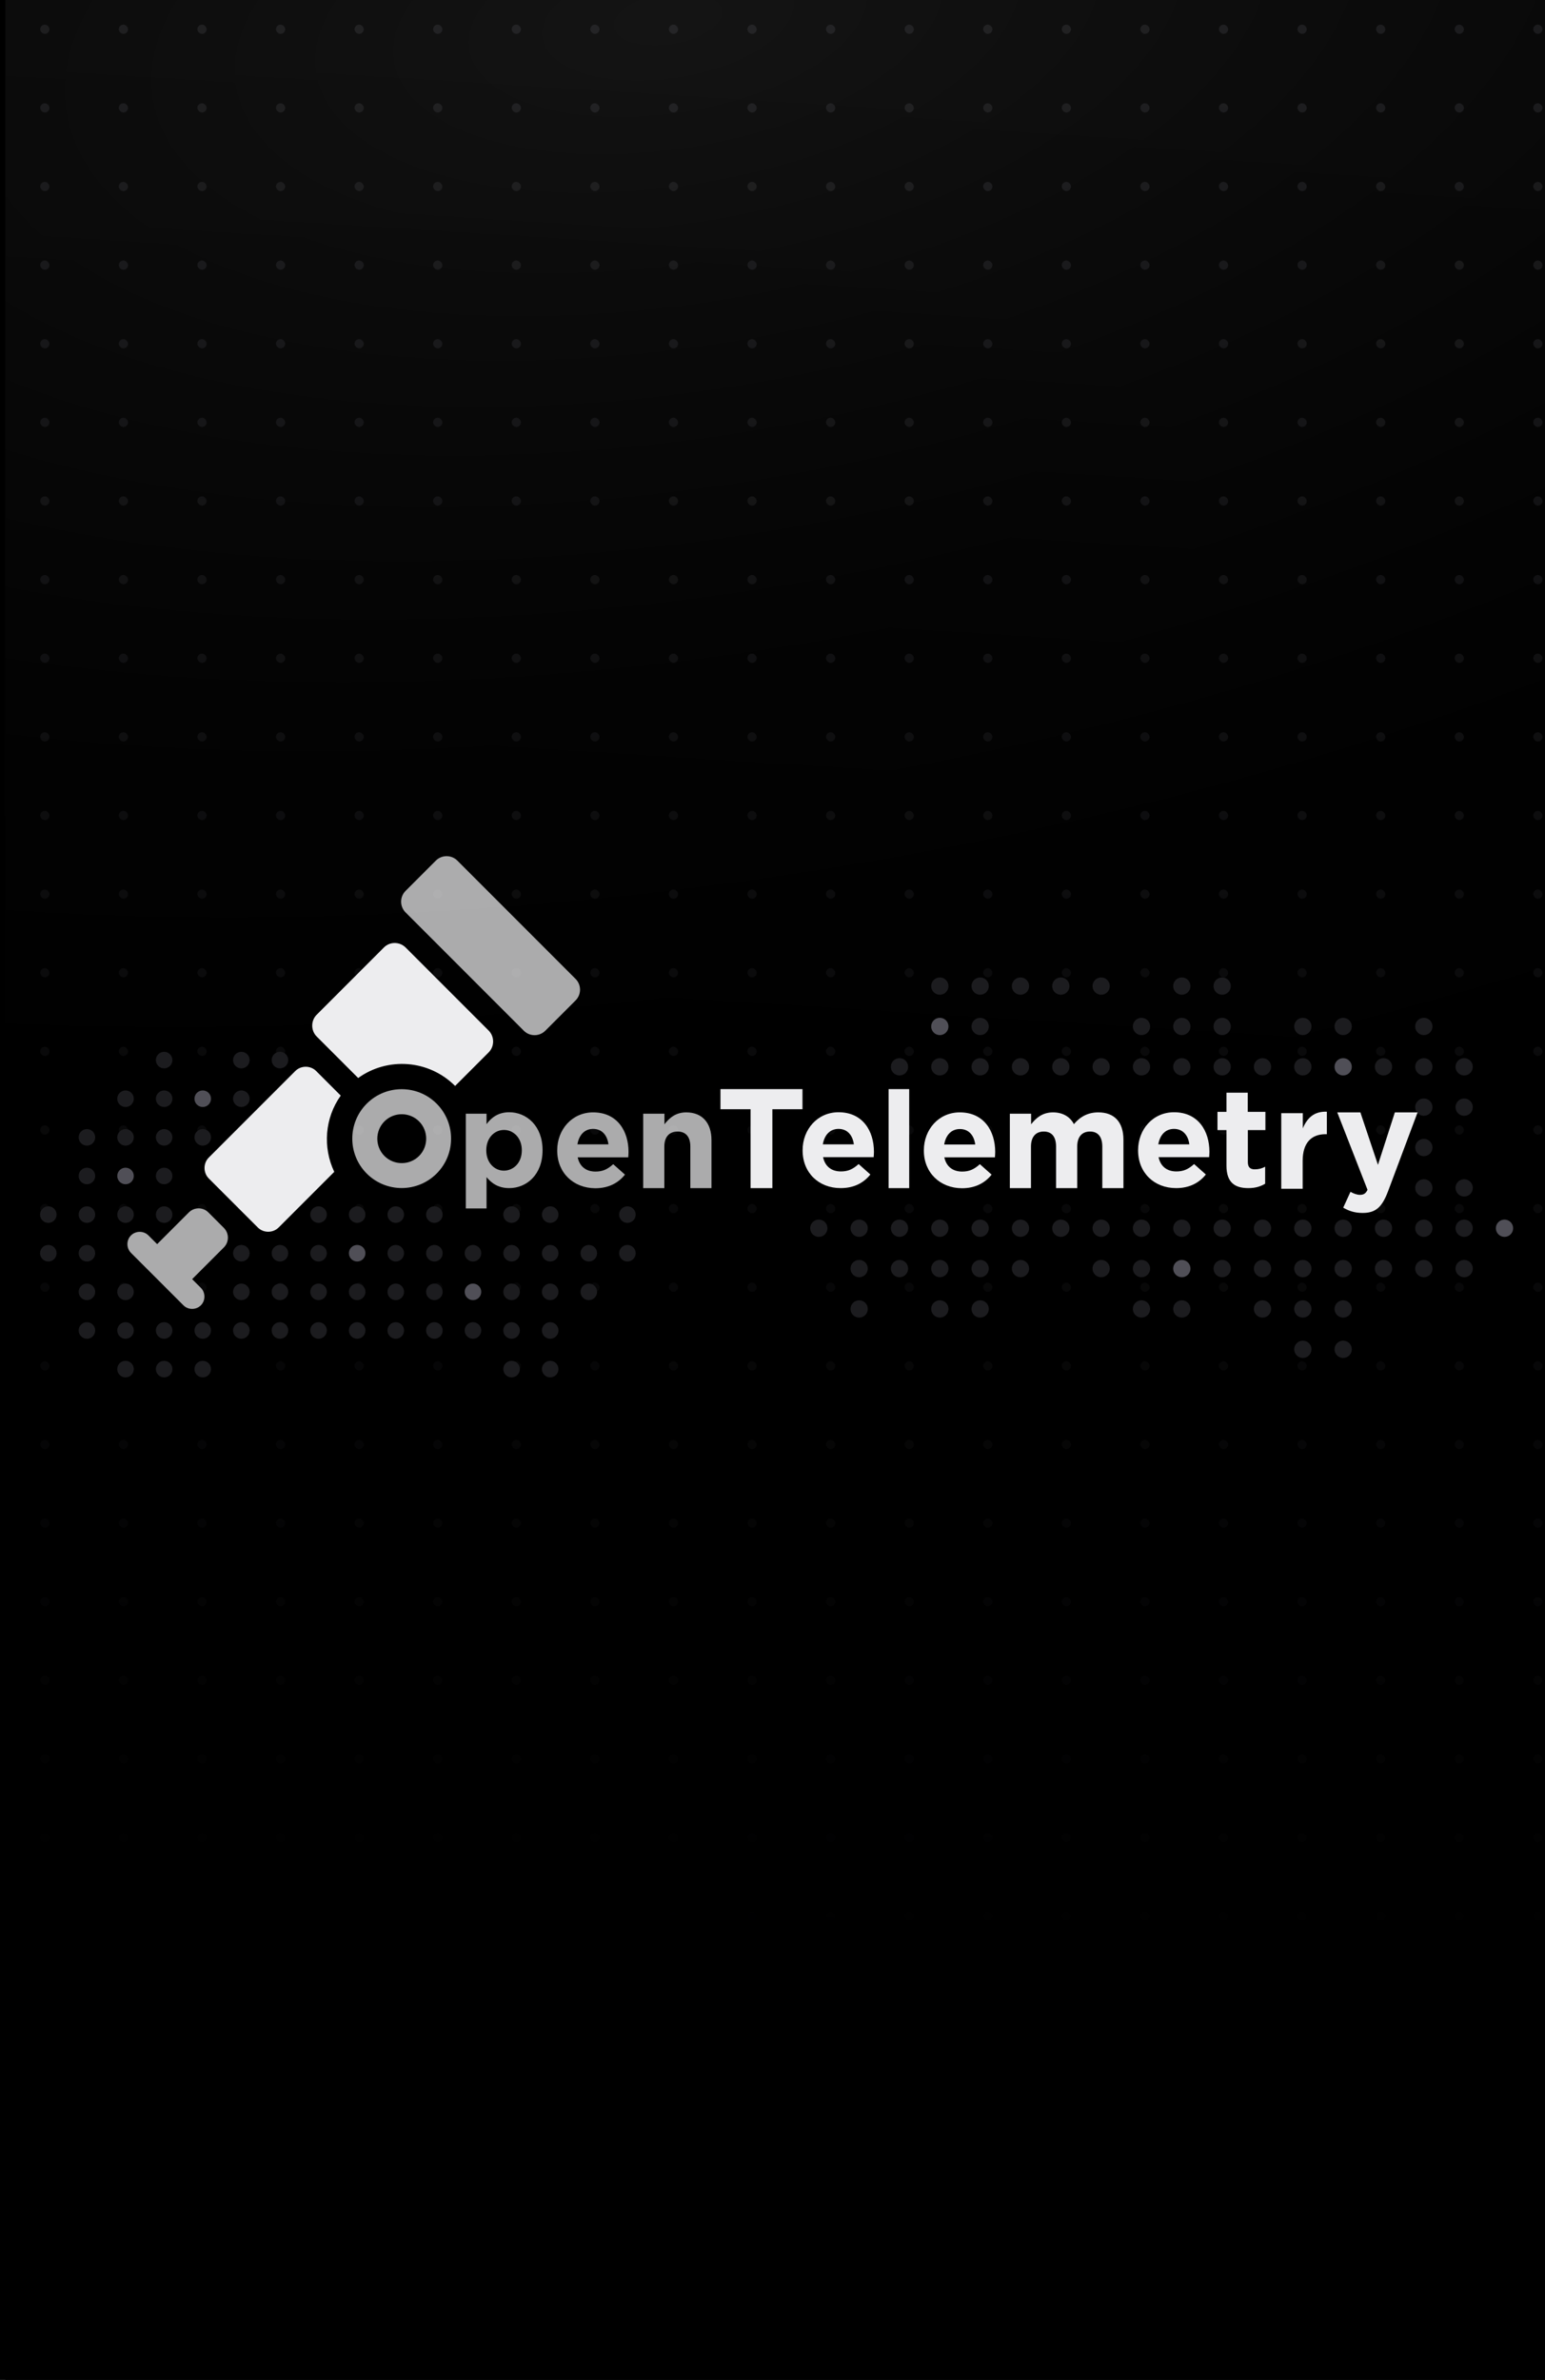 <svg width="291" height="448" viewBox="0 0 291 448" fill="none" xmlns="http://www.w3.org/2000/svg">
<rect x="0" y="0" width="291" height="448" fill="#808080" stroke="none"/>
<g clip-path="url(#clip0_6603_23116)">
<rect width="291" height="448" fill="black"/>
<g opacity="0.4">
<rect x="7.574" y="4.636" width="1.741" height="1.741" rx="0.871" fill="#34343A"/>
<rect x="22.375" y="4.636" width="1.741" height="1.741" rx="0.871" fill="#34343A"/>
<rect x="37.175" y="4.636" width="1.741" height="1.741" rx="0.871" fill="#34343A"/>
<rect x="51.976" y="4.636" width="1.741" height="1.741" rx="0.871" fill="#34343A"/>
<rect x="66.776" y="4.636" width="1.741" height="1.741" rx="0.871" fill="#34343A"/>
<rect x="81.577" y="4.636" width="1.741" height="1.741" rx="0.871" fill="#34343A"/>
<rect x="96.378" y="4.636" width="1.741" height="1.741" rx="0.871" fill="#34343A"/>
<rect x="111.178" y="4.636" width="1.741" height="1.741" rx="0.871" fill="#34343A"/>
<rect x="125.979" y="4.636" width="1.741" height="1.741" rx="0.871" fill="#34343A"/>
<rect x="140.78" y="4.636" width="1.741" height="1.741" rx="0.871" fill="#34343A"/>
<rect x="155.58" y="4.636" width="1.741" height="1.741" rx="0.871" fill="#34343A"/>
<rect x="170.381" y="4.636" width="1.741" height="1.741" rx="0.871" fill="#34343A"/>
<rect x="185.181" y="4.636" width="1.741" height="1.741" rx="0.871" fill="#34343A"/>
<rect x="199.982" y="4.636" width="1.741" height="1.741" rx="0.871" fill="#34343A"/>
<rect x="214.782" y="4.636" width="1.741" height="1.741" rx="0.871" fill="#34343A"/>
<rect x="229.583" y="4.636" width="1.741" height="1.741" rx="0.871" fill="#34343A"/>
<rect x="244.384" y="4.636" width="1.741" height="1.741" rx="0.871" fill="#34343A"/>
<rect x="259.184" y="4.636" width="1.741" height="1.741" rx="0.871" fill="#34343A"/>
<rect x="273.985" y="4.636" width="1.741" height="1.741" rx="0.871" fill="#34343A"/>
<rect x="288.786" y="4.636" width="1.741" height="1.741" rx="0.871" fill="#34343A"/>
<rect x="7.574" y="19.437" width="1.741" height="1.741" rx="0.871" fill="#34343A"/>
<rect x="22.375" y="19.437" width="1.741" height="1.741" rx="0.871" fill="#34343A"/>
<rect x="37.175" y="19.437" width="1.741" height="1.741" rx="0.871" fill="#34343A"/>
<rect x="51.976" y="19.437" width="1.741" height="1.741" rx="0.871" fill="#34343A"/>
<rect x="66.776" y="19.437" width="1.741" height="1.741" rx="0.871" fill="#34343A"/>
<rect x="81.577" y="19.437" width="1.741" height="1.741" rx="0.871" fill="#34343A"/>
<rect x="96.378" y="19.437" width="1.741" height="1.741" rx="0.871" fill="#34343A"/>
<rect x="111.178" y="19.437" width="1.741" height="1.741" rx="0.871" fill="#34343A"/>
<rect x="125.979" y="19.437" width="1.741" height="1.741" rx="0.871" fill="#34343A"/>
<rect x="140.78" y="19.437" width="1.741" height="1.741" rx="0.871" fill="#34343A"/>
<rect x="155.58" y="19.437" width="1.741" height="1.741" rx="0.871" fill="#34343A"/>
<rect x="170.381" y="19.437" width="1.741" height="1.741" rx="0.871" fill="#34343A"/>
<rect x="185.181" y="19.437" width="1.741" height="1.741" rx="0.871" fill="#34343A"/>
<rect x="199.982" y="19.437" width="1.741" height="1.741" rx="0.871" fill="#34343A"/>
<rect x="214.782" y="19.437" width="1.741" height="1.741" rx="0.871" fill="#34343A"/>
<rect x="229.583" y="19.437" width="1.741" height="1.741" rx="0.871" fill="#34343A"/>
<rect x="244.384" y="19.437" width="1.741" height="1.741" rx="0.871" fill="#34343A"/>
<rect x="259.184" y="19.437" width="1.741" height="1.741" rx="0.871" fill="#34343A"/>
<rect x="273.985" y="19.437" width="1.741" height="1.741" rx="0.871" fill="#34343A"/>
<rect x="288.786" y="19.437" width="1.741" height="1.741" rx="0.871" fill="#34343A"/>
<rect x="7.574" y="34.238" width="1.741" height="1.741" rx="0.871" fill="#34343A"/>
<rect x="22.375" y="34.238" width="1.741" height="1.741" rx="0.871" fill="#34343A"/>
<rect x="37.175" y="34.238" width="1.741" height="1.741" rx="0.871" fill="#34343A"/>
<rect x="51.976" y="34.238" width="1.741" height="1.741" rx="0.871" fill="#34343A"/>
<rect x="66.776" y="34.238" width="1.741" height="1.741" rx="0.871" fill="#34343A"/>
<rect x="81.577" y="34.238" width="1.741" height="1.741" rx="0.871" fill="#34343A"/>
<rect x="96.378" y="34.238" width="1.741" height="1.741" rx="0.871" fill="#34343A"/>
<rect x="111.178" y="34.238" width="1.741" height="1.741" rx="0.871" fill="#34343A"/>
<rect x="125.979" y="34.238" width="1.741" height="1.741" rx="0.871" fill="#34343A"/>
<rect x="140.78" y="34.238" width="1.741" height="1.741" rx="0.871" fill="#34343A"/>
<rect x="155.58" y="34.238" width="1.741" height="1.741" rx="0.871" fill="#34343A"/>
<rect x="170.381" y="34.238" width="1.741" height="1.741" rx="0.871" fill="#34343A"/>
<rect x="185.181" y="34.238" width="1.741" height="1.741" rx="0.871" fill="#34343A"/>
<rect x="199.982" y="34.238" width="1.741" height="1.741" rx="0.871" fill="#34343A"/>
<rect x="214.782" y="34.238" width="1.741" height="1.741" rx="0.871" fill="#34343A"/>
<rect x="229.583" y="34.238" width="1.741" height="1.741" rx="0.871" fill="#34343A"/>
<rect x="244.384" y="34.238" width="1.741" height="1.741" rx="0.871" fill="#34343A"/>
<rect x="259.184" y="34.238" width="1.741" height="1.741" rx="0.871" fill="#34343A"/>
<rect x="273.985" y="34.238" width="1.741" height="1.741" rx="0.871" fill="#34343A"/>
<rect x="288.786" y="34.238" width="1.741" height="1.741" rx="0.871" fill="#34343A"/>
<rect x="7.574" y="49.038" width="1.741" height="1.741" rx="0.871" fill="#34343A"/>
<rect x="22.375" y="49.038" width="1.741" height="1.741" rx="0.871" fill="#34343A"/>
<rect x="37.175" y="49.038" width="1.741" height="1.741" rx="0.871" fill="#34343A"/>
<rect x="51.976" y="49.038" width="1.741" height="1.741" rx="0.871" fill="#34343A"/>
<rect x="66.776" y="49.038" width="1.741" height="1.741" rx="0.871" fill="#34343A"/>
<rect x="81.577" y="49.038" width="1.741" height="1.741" rx="0.871" fill="#34343A"/>
<rect x="96.378" y="49.038" width="1.741" height="1.741" rx="0.871" fill="#34343A"/>
<rect x="111.178" y="49.038" width="1.741" height="1.741" rx="0.871" fill="#34343A"/>
<rect x="125.979" y="49.038" width="1.741" height="1.741" rx="0.871" fill="#34343A"/>
<rect x="140.78" y="49.038" width="1.741" height="1.741" rx="0.871" fill="#34343A"/>
<rect x="155.58" y="49.038" width="1.741" height="1.741" rx="0.871" fill="#34343A"/>
<rect x="170.381" y="49.038" width="1.741" height="1.741" rx="0.871" fill="#34343A"/>
<rect x="185.181" y="49.038" width="1.741" height="1.741" rx="0.871" fill="#34343A"/>
<rect x="199.982" y="49.038" width="1.741" height="1.741" rx="0.871" fill="#34343A"/>
<rect x="214.782" y="49.038" width="1.741" height="1.741" rx="0.871" fill="#34343A"/>
<rect x="229.583" y="49.038" width="1.741" height="1.741" rx="0.871" fill="#34343A"/>
<rect x="244.384" y="49.038" width="1.741" height="1.741" rx="0.871" fill="#34343A"/>
<rect x="259.184" y="49.038" width="1.741" height="1.741" rx="0.871" fill="#34343A"/>
<rect x="273.985" y="49.038" width="1.741" height="1.741" rx="0.871" fill="#34343A"/>
<rect x="288.786" y="49.038" width="1.741" height="1.741" rx="0.871" fill="#34343A"/>
<rect x="7.574" y="63.839" width="1.741" height="1.741" rx="0.871" fill="#34343A"/>
<rect x="22.375" y="63.839" width="1.741" height="1.741" rx="0.871" fill="#34343A"/>
<rect x="37.175" y="63.839" width="1.741" height="1.741" rx="0.871" fill="#34343A"/>
<rect x="51.976" y="63.839" width="1.741" height="1.741" rx="0.871" fill="#34343A"/>
<rect x="66.776" y="63.839" width="1.741" height="1.741" rx="0.871" fill="#34343A"/>
<rect x="81.577" y="63.839" width="1.741" height="1.741" rx="0.871" fill="#34343A"/>
<rect x="96.378" y="63.839" width="1.741" height="1.741" rx="0.871" fill="#34343A"/>
<rect x="111.178" y="63.839" width="1.741" height="1.741" rx="0.871" fill="#34343A"/>
<rect x="125.979" y="63.839" width="1.741" height="1.741" rx="0.871" fill="#34343A"/>
<rect x="140.78" y="63.839" width="1.741" height="1.741" rx="0.871" fill="#34343A"/>
<rect x="155.58" y="63.839" width="1.741" height="1.741" rx="0.871" fill="#34343A"/>
<rect x="170.381" y="63.839" width="1.741" height="1.741" rx="0.871" fill="#34343A"/>
<rect x="185.181" y="63.839" width="1.741" height="1.741" rx="0.871" fill="#34343A"/>
<rect x="199.982" y="63.839" width="1.741" height="1.741" rx="0.871" fill="#34343A"/>
<rect x="214.782" y="63.839" width="1.741" height="1.741" rx="0.871" fill="#34343A"/>
<rect x="229.583" y="63.839" width="1.741" height="1.741" rx="0.871" fill="#34343A"/>
<rect x="244.384" y="63.839" width="1.741" height="1.741" rx="0.871" fill="#34343A"/>
<rect x="259.184" y="63.839" width="1.741" height="1.741" rx="0.871" fill="#34343A"/>
<rect x="273.985" y="63.839" width="1.741" height="1.741" rx="0.871" fill="#34343A"/>
<rect x="288.786" y="63.839" width="1.741" height="1.741" rx="0.871" fill="#34343A"/>
<rect x="7.574" y="78.639" width="1.741" height="1.741" rx="0.871" fill="#34343A"/>
<rect x="22.375" y="78.639" width="1.741" height="1.741" rx="0.871" fill="#34343A"/>
<rect x="37.175" y="78.639" width="1.741" height="1.741" rx="0.871" fill="#34343A"/>
<rect x="51.976" y="78.639" width="1.741" height="1.741" rx="0.871" fill="#34343A"/>
<rect x="66.776" y="78.639" width="1.741" height="1.741" rx="0.871" fill="#34343A"/>
<rect x="81.577" y="78.639" width="1.741" height="1.741" rx="0.871" fill="#34343A"/>
<rect x="96.378" y="78.639" width="1.741" height="1.741" rx="0.871" fill="#34343A"/>
<rect x="111.178" y="78.639" width="1.741" height="1.741" rx="0.871" fill="#34343A"/>
<rect x="125.979" y="78.639" width="1.741" height="1.741" rx="0.871" fill="#34343A"/>
<rect x="140.78" y="78.639" width="1.741" height="1.741" rx="0.871" fill="#34343A"/>
<rect x="155.58" y="78.639" width="1.741" height="1.741" rx="0.871" fill="#34343A"/>
<rect x="170.381" y="78.639" width="1.741" height="1.741" rx="0.871" fill="#34343A"/>
<rect x="185.181" y="78.639" width="1.741" height="1.741" rx="0.871" fill="#34343A"/>
<rect x="199.982" y="78.639" width="1.741" height="1.741" rx="0.871" fill="#34343A"/>
<rect x="214.782" y="78.639" width="1.741" height="1.741" rx="0.871" fill="#34343A"/>
<rect x="229.583" y="78.639" width="1.741" height="1.741" rx="0.871" fill="#34343A"/>
<rect x="244.384" y="78.639" width="1.741" height="1.741" rx="0.871" fill="#34343A"/>
<rect x="259.184" y="78.639" width="1.741" height="1.741" rx="0.871" fill="#34343A"/>
<rect x="273.985" y="78.639" width="1.741" height="1.741" rx="0.871" fill="#34343A"/>
<rect x="288.786" y="78.639" width="1.741" height="1.741" rx="0.871" fill="#34343A"/>
<rect x="7.574" y="93.44" width="1.741" height="1.741" rx="0.871" fill="#34343A"/>
<rect x="22.375" y="93.44" width="1.741" height="1.741" rx="0.871" fill="#34343A"/>
<rect x="37.175" y="93.44" width="1.741" height="1.741" rx="0.871" fill="#34343A"/>
<rect x="51.976" y="93.44" width="1.741" height="1.741" rx="0.871" fill="#34343A"/>
<rect x="66.776" y="93.44" width="1.741" height="1.741" rx="0.871" fill="#34343A"/>
<rect x="81.577" y="93.44" width="1.741" height="1.741" rx="0.871" fill="#34343A"/>
<rect x="96.378" y="93.44" width="1.741" height="1.741" rx="0.871" fill="#34343A"/>
<rect x="111.178" y="93.44" width="1.741" height="1.741" rx="0.871" fill="#34343A"/>
<rect x="125.979" y="93.44" width="1.741" height="1.741" rx="0.871" fill="#34343A"/>
<rect x="140.78" y="93.44" width="1.741" height="1.741" rx="0.871" fill="#34343A"/>
<rect x="155.58" y="93.44" width="1.741" height="1.741" rx="0.871" fill="#34343A"/>
<rect x="170.381" y="93.44" width="1.741" height="1.741" rx="0.871" fill="#34343A"/>
<rect x="185.181" y="93.44" width="1.741" height="1.741" rx="0.871" fill="#34343A"/>
<rect x="199.982" y="93.44" width="1.741" height="1.741" rx="0.871" fill="#34343A"/>
<rect x="214.782" y="93.44" width="1.741" height="1.741" rx="0.871" fill="#34343A"/>
<rect x="229.583" y="93.44" width="1.741" height="1.741" rx="0.871" fill="#34343A"/>
<rect x="244.384" y="93.44" width="1.741" height="1.741" rx="0.871" fill="#34343A"/>
<rect x="259.184" y="93.44" width="1.741" height="1.741" rx="0.871" fill="#34343A"/>
<rect x="273.985" y="93.44" width="1.741" height="1.741" rx="0.871" fill="#34343A"/>
<rect x="288.786" y="93.44" width="1.741" height="1.741" rx="0.871" fill="#34343A"/>
<rect x="7.574" y="108.241" width="1.741" height="1.741" rx="0.871" fill="#34343A"/>
<rect x="22.375" y="108.241" width="1.741" height="1.741" rx="0.871" fill="#34343A"/>
<rect x="37.175" y="108.241" width="1.741" height="1.741" rx="0.871" fill="#34343A"/>
<rect x="51.976" y="108.241" width="1.741" height="1.741" rx="0.871" fill="#34343A"/>
<rect x="66.776" y="108.241" width="1.741" height="1.741" rx="0.871" fill="#34343A"/>
<rect x="81.577" y="108.241" width="1.741" height="1.741" rx="0.871" fill="#34343A"/>
<rect x="96.378" y="108.241" width="1.741" height="1.741" rx="0.871" fill="#34343A"/>
<rect x="111.178" y="108.241" width="1.741" height="1.741" rx="0.871" fill="#34343A"/>
<rect x="125.979" y="108.241" width="1.741" height="1.741" rx="0.871" fill="#34343A"/>
<rect x="140.78" y="108.241" width="1.741" height="1.741" rx="0.871" fill="#34343A"/>
<rect x="155.58" y="108.241" width="1.741" height="1.741" rx="0.871" fill="#34343A"/>
<rect x="170.381" y="108.241" width="1.741" height="1.741" rx="0.871" fill="#34343A"/>
<rect x="185.181" y="108.241" width="1.741" height="1.741" rx="0.871" fill="#34343A"/>
<rect x="199.982" y="108.241" width="1.741" height="1.741" rx="0.871" fill="#34343A"/>
<rect x="214.782" y="108.241" width="1.741" height="1.741" rx="0.871" fill="#34343A"/>
<rect x="229.583" y="108.241" width="1.741" height="1.741" rx="0.871" fill="#34343A"/>
<rect x="244.384" y="108.241" width="1.741" height="1.741" rx="0.871" fill="#34343A"/>
<rect x="259.184" y="108.241" width="1.741" height="1.741" rx="0.871" fill="#34343A"/>
<rect x="273.985" y="108.241" width="1.741" height="1.741" rx="0.871" fill="#34343A"/>
<rect x="288.786" y="108.241" width="1.741" height="1.741" rx="0.871" fill="#34343A"/>
<rect x="7.574" y="123.041" width="1.741" height="1.741" rx="0.871" fill="#34343A"/>
<rect x="22.375" y="123.041" width="1.741" height="1.741" rx="0.871" fill="#34343A"/>
<rect x="37.175" y="123.041" width="1.741" height="1.741" rx="0.871" fill="#34343A"/>
<rect x="51.976" y="123.041" width="1.741" height="1.741" rx="0.871" fill="#34343A"/>
<rect x="66.776" y="123.041" width="1.741" height="1.741" rx="0.871" fill="#34343A"/>
<rect x="81.577" y="123.041" width="1.741" height="1.741" rx="0.871" fill="#34343A"/>
<rect x="96.378" y="123.041" width="1.741" height="1.741" rx="0.871" fill="#34343A"/>
<rect x="111.178" y="123.041" width="1.741" height="1.741" rx="0.871" fill="#34343A"/>
<rect x="125.979" y="123.041" width="1.741" height="1.741" rx="0.871" fill="#34343A"/>
<rect x="140.78" y="123.041" width="1.741" height="1.741" rx="0.871" fill="#34343A"/>
<rect x="155.58" y="123.041" width="1.741" height="1.741" rx="0.871" fill="#34343A"/>
<rect x="170.381" y="123.041" width="1.741" height="1.741" rx="0.871" fill="#34343A"/>
<rect x="185.181" y="123.041" width="1.741" height="1.741" rx="0.871" fill="#34343A"/>
<rect x="199.982" y="123.041" width="1.741" height="1.741" rx="0.871" fill="#34343A"/>
<rect x="214.782" y="123.041" width="1.741" height="1.741" rx="0.871" fill="#34343A"/>
<rect x="229.583" y="123.041" width="1.741" height="1.741" rx="0.871" fill="#34343A"/>
<rect x="244.384" y="123.041" width="1.741" height="1.741" rx="0.871" fill="#34343A"/>
<rect x="259.184" y="123.041" width="1.741" height="1.741" rx="0.871" fill="#34343A"/>
<rect x="273.985" y="123.041" width="1.741" height="1.741" rx="0.871" fill="#34343A"/>
<rect x="288.786" y="123.041" width="1.741" height="1.741" rx="0.871" fill="#34343A"/>
<rect x="7.574" y="137.842" width="1.741" height="1.741" rx="0.871" fill="#34343A"/>
<rect x="22.375" y="137.842" width="1.741" height="1.741" rx="0.871" fill="#34343A"/>
<rect x="37.175" y="137.842" width="1.741" height="1.741" rx="0.871" fill="#34343A"/>
<rect x="51.976" y="137.842" width="1.741" height="1.741" rx="0.871" fill="#34343A"/>
<rect x="66.776" y="137.842" width="1.741" height="1.741" rx="0.871" fill="#34343A"/>
<rect x="81.577" y="137.842" width="1.741" height="1.741" rx="0.871" fill="#34343A"/>
<rect x="96.378" y="137.842" width="1.741" height="1.741" rx="0.871" fill="#34343A"/>
<rect x="111.178" y="137.842" width="1.741" height="1.741" rx="0.871" fill="#34343A"/>
<rect x="125.979" y="137.842" width="1.741" height="1.741" rx="0.871" fill="#34343A"/>
<rect x="140.78" y="137.842" width="1.741" height="1.741" rx="0.871" fill="#34343A"/>
<rect x="155.58" y="137.842" width="1.741" height="1.741" rx="0.871" fill="#34343A"/>
<rect x="170.381" y="137.842" width="1.741" height="1.741" rx="0.871" fill="#34343A"/>
<rect x="185.181" y="137.842" width="1.741" height="1.741" rx="0.871" fill="#34343A"/>
<rect x="199.982" y="137.842" width="1.741" height="1.741" rx="0.871" fill="#34343A"/>
<rect x="214.782" y="137.842" width="1.741" height="1.741" rx="0.871" fill="#34343A"/>
<rect x="229.583" y="137.842" width="1.741" height="1.741" rx="0.871" fill="#34343A"/>
<rect x="244.384" y="137.842" width="1.741" height="1.741" rx="0.871" fill="#34343A"/>
<rect x="259.184" y="137.842" width="1.741" height="1.741" rx="0.871" fill="#34343A"/>
<rect x="273.985" y="137.842" width="1.741" height="1.741" rx="0.871" fill="#34343A"/>
<rect x="288.786" y="137.842" width="1.741" height="1.741" rx="0.871" fill="#34343A"/>
<rect x="7.574" y="152.643" width="1.741" height="1.741" rx="0.871" fill="#34343A"/>
<rect x="22.375" y="152.643" width="1.741" height="1.741" rx="0.871" fill="#34343A"/>
<rect x="37.175" y="152.643" width="1.741" height="1.741" rx="0.871" fill="#34343A"/>
<rect x="51.976" y="152.643" width="1.741" height="1.741" rx="0.871" fill="#34343A"/>
<rect x="66.776" y="152.643" width="1.741" height="1.741" rx="0.871" fill="#34343A"/>
<rect x="81.577" y="152.643" width="1.741" height="1.741" rx="0.871" fill="#34343A"/>
<rect x="96.378" y="152.643" width="1.741" height="1.741" rx="0.871" fill="#34343A"/>
<rect x="111.178" y="152.643" width="1.741" height="1.741" rx="0.871" fill="#34343A"/>
<rect x="125.979" y="152.643" width="1.741" height="1.741" rx="0.871" fill="#34343A"/>
<rect x="140.78" y="152.643" width="1.741" height="1.741" rx="0.871" fill="#34343A"/>
<rect x="155.58" y="152.643" width="1.741" height="1.741" rx="0.871" fill="#34343A"/>
<rect x="170.381" y="152.643" width="1.741" height="1.741" rx="0.871" fill="#34343A"/>
<rect x="185.181" y="152.643" width="1.741" height="1.741" rx="0.871" fill="#34343A"/>
<rect x="199.982" y="152.643" width="1.741" height="1.741" rx="0.871" fill="#34343A"/>
<rect x="214.782" y="152.643" width="1.741" height="1.741" rx="0.871" fill="#34343A"/>
<rect x="229.583" y="152.643" width="1.741" height="1.741" rx="0.871" fill="#34343A"/>
<rect x="244.384" y="152.643" width="1.741" height="1.741" rx="0.871" fill="#34343A"/>
<rect x="259.184" y="152.643" width="1.741" height="1.741" rx="0.871" fill="#34343A"/>
<rect x="273.985" y="152.643" width="1.741" height="1.741" rx="0.871" fill="#34343A"/>
<rect x="288.786" y="152.643" width="1.741" height="1.741" rx="0.871" fill="#34343A"/>
<rect x="7.574" y="167.443" width="1.741" height="1.741" rx="0.871" fill="#34343A"/>
<rect x="22.375" y="167.443" width="1.741" height="1.741" rx="0.871" fill="#34343A"/>
<rect x="37.175" y="167.443" width="1.741" height="1.741" rx="0.871" fill="#34343A"/>
<rect x="51.976" y="167.443" width="1.741" height="1.741" rx="0.871" fill="#34343A"/>
<rect x="66.776" y="167.443" width="1.741" height="1.741" rx="0.871" fill="#34343A"/>
<rect x="81.577" y="167.443" width="1.741" height="1.741" rx="0.871" fill="#34343A"/>
<rect x="96.378" y="167.443" width="1.741" height="1.741" rx="0.871" fill="#34343A"/>
<rect x="111.178" y="167.443" width="1.741" height="1.741" rx="0.871" fill="#34343A"/>
<rect x="125.979" y="167.443" width="1.741" height="1.741" rx="0.871" fill="#34343A"/>
<rect x="140.78" y="167.443" width="1.741" height="1.741" rx="0.871" fill="#34343A"/>
<rect x="155.58" y="167.443" width="1.741" height="1.741" rx="0.871" fill="#34343A"/>
<rect x="170.381" y="167.443" width="1.741" height="1.741" rx="0.871" fill="#34343A"/>
<rect x="185.181" y="167.443" width="1.741" height="1.741" rx="0.871" fill="#34343A"/>
<rect x="199.982" y="167.443" width="1.741" height="1.741" rx="0.871" fill="#34343A"/>
<rect x="214.782" y="167.443" width="1.741" height="1.741" rx="0.871" fill="#34343A"/>
<rect x="229.583" y="167.443" width="1.741" height="1.741" rx="0.871" fill="#34343A"/>
<rect x="244.384" y="167.443" width="1.741" height="1.741" rx="0.871" fill="#34343A"/>
<rect x="259.184" y="167.443" width="1.741" height="1.741" rx="0.871" fill="#34343A"/>
<rect x="273.985" y="167.443" width="1.741" height="1.741" rx="0.871" fill="#34343A"/>
<rect x="288.786" y="167.443" width="1.741" height="1.741" rx="0.871" fill="#34343A"/>
<rect x="7.574" y="182.244" width="1.741" height="1.741" rx="0.871" fill="#34343A"/>
<rect x="22.375" y="182.244" width="1.741" height="1.741" rx="0.871" fill="#34343A"/>
<rect x="37.175" y="182.244" width="1.741" height="1.741" rx="0.871" fill="#34343A"/>
<rect x="51.976" y="182.244" width="1.741" height="1.741" rx="0.871" fill="#34343A"/>
<rect x="66.776" y="182.244" width="1.741" height="1.741" rx="0.871" fill="#34343A"/>
<rect x="81.577" y="182.244" width="1.741" height="1.741" rx="0.871" fill="#34343A"/>
<rect x="96.378" y="182.244" width="1.741" height="1.741" rx="0.871" fill="#34343A"/>
<rect x="111.178" y="182.244" width="1.741" height="1.741" rx="0.871" fill="#34343A"/>
<rect x="125.979" y="182.244" width="1.741" height="1.741" rx="0.871" fill="#34343A"/>
<rect x="140.78" y="182.244" width="1.741" height="1.741" rx="0.871" fill="#34343A"/>
<rect x="155.58" y="182.244" width="1.741" height="1.741" rx="0.871" fill="#34343A"/>
<rect x="170.381" y="182.244" width="1.741" height="1.741" rx="0.871" fill="#34343A"/>
<rect x="185.181" y="182.244" width="1.741" height="1.741" rx="0.871" fill="#34343A"/>
<rect x="199.982" y="182.244" width="1.741" height="1.741" rx="0.871" fill="#34343A"/>
<rect x="214.782" y="182.244" width="1.741" height="1.741" rx="0.871" fill="#34343A"/>
<rect x="229.583" y="182.244" width="1.741" height="1.741" rx="0.871" fill="#34343A"/>
<rect x="244.384" y="182.244" width="1.741" height="1.741" rx="0.871" fill="#34343A"/>
<rect x="259.184" y="182.244" width="1.741" height="1.741" rx="0.871" fill="#34343A"/>
<rect x="273.985" y="182.244" width="1.741" height="1.741" rx="0.871" fill="#34343A"/>
<rect x="288.786" y="182.244" width="1.741" height="1.741" rx="0.871" fill="#34343A"/>
<rect x="7.574" y="197.044" width="1.741" height="1.741" rx="0.871" fill="#34343A"/>
<rect x="22.375" y="197.044" width="1.741" height="1.741" rx="0.871" fill="#34343A"/>
<rect x="37.175" y="197.044" width="1.741" height="1.741" rx="0.871" fill="#34343A"/>
<rect x="51.976" y="197.044" width="1.741" height="1.741" rx="0.871" fill="#34343A"/>
<rect x="66.776" y="197.044" width="1.741" height="1.741" rx="0.871" fill="#34343A"/>
<rect x="81.577" y="197.044" width="1.741" height="1.741" rx="0.871" fill="#34343A"/>
<rect x="96.378" y="197.044" width="1.741" height="1.741" rx="0.871" fill="#34343A"/>
<rect x="111.178" y="197.044" width="1.741" height="1.741" rx="0.871" fill="#34343A"/>
<rect x="125.979" y="197.044" width="1.741" height="1.741" rx="0.871" fill="#34343A"/>
<rect x="140.78" y="197.044" width="1.741" height="1.741" rx="0.871" fill="#34343A"/>
<rect x="155.58" y="197.044" width="1.741" height="1.741" rx="0.871" fill="#34343A"/>
<rect x="170.381" y="197.044" width="1.741" height="1.741" rx="0.871" fill="#34343A"/>
<rect x="185.181" y="197.044" width="1.741" height="1.741" rx="0.871" fill="#34343A"/>
<rect x="199.982" y="197.044" width="1.741" height="1.741" rx="0.871" fill="#34343A"/>
<rect x="214.782" y="197.044" width="1.741" height="1.741" rx="0.871" fill="#34343A"/>
<rect x="229.583" y="197.044" width="1.741" height="1.741" rx="0.871" fill="#34343A"/>
<rect x="244.384" y="197.044" width="1.741" height="1.741" rx="0.871" fill="#34343A"/>
<rect x="259.184" y="197.044" width="1.741" height="1.741" rx="0.871" fill="#34343A"/>
<rect x="273.985" y="197.044" width="1.741" height="1.741" rx="0.871" fill="#34343A"/>
<rect x="288.786" y="197.044" width="1.741" height="1.741" rx="0.871" fill="#34343A"/>
<rect x="7.574" y="211.845" width="1.741" height="1.741" rx="0.871" fill="#34343A"/>
<rect x="22.375" y="211.845" width="1.741" height="1.741" rx="0.871" fill="#34343A"/>
<rect x="37.175" y="211.845" width="1.741" height="1.741" rx="0.871" fill="#34343A"/>
<rect x="51.976" y="211.845" width="1.741" height="1.741" rx="0.871" fill="#34343A"/>
<rect x="66.776" y="211.845" width="1.741" height="1.741" rx="0.871" fill="#34343A"/>
<rect x="81.577" y="211.845" width="1.741" height="1.741" rx="0.871" fill="#34343A"/>
<rect x="96.378" y="211.845" width="1.741" height="1.741" rx="0.871" fill="#34343A"/>
<rect x="111.178" y="211.845" width="1.741" height="1.741" rx="0.871" fill="#34343A"/>
<rect x="125.979" y="211.845" width="1.741" height="1.741" rx="0.871" fill="#34343A"/>
<rect x="140.78" y="211.845" width="1.741" height="1.741" rx="0.871" fill="#34343A"/>
<rect x="155.58" y="211.845" width="1.741" height="1.741" rx="0.871" fill="#34343A"/>
<rect x="170.381" y="211.845" width="1.741" height="1.741" rx="0.871" fill="#34343A"/>
<rect x="185.181" y="211.845" width="1.741" height="1.741" rx="0.871" fill="#34343A"/>
<rect x="199.982" y="211.845" width="1.741" height="1.741" rx="0.871" fill="#34343A"/>
<rect x="214.782" y="211.845" width="1.741" height="1.741" rx="0.871" fill="#34343A"/>
<rect x="229.583" y="211.845" width="1.741" height="1.741" rx="0.871" fill="#34343A"/>
<rect x="244.384" y="211.845" width="1.741" height="1.741" rx="0.871" fill="#34343A"/>
<rect x="259.184" y="211.845" width="1.741" height="1.741" rx="0.871" fill="#34343A"/>
<rect x="273.985" y="211.845" width="1.741" height="1.741" rx="0.871" fill="#34343A"/>
<rect x="288.786" y="211.845" width="1.741" height="1.741" rx="0.871" fill="#34343A"/>
<rect x="7.574" y="226.646" width="1.741" height="1.741" rx="0.871" fill="#34343A"/>
<rect x="22.375" y="226.646" width="1.741" height="1.741" rx="0.871" fill="#34343A"/>
<rect x="37.175" y="226.646" width="1.741" height="1.741" rx="0.871" fill="#34343A"/>
<rect x="51.976" y="226.646" width="1.741" height="1.741" rx="0.871" fill="#34343A"/>
<rect x="66.776" y="226.646" width="1.741" height="1.741" rx="0.871" fill="#34343A"/>
<rect x="81.577" y="226.646" width="1.741" height="1.741" rx="0.871" fill="#34343A"/>
<rect x="96.378" y="226.646" width="1.741" height="1.741" rx="0.871" fill="#34343A"/>
<rect x="111.178" y="226.646" width="1.741" height="1.741" rx="0.871" fill="#34343A"/>
<rect x="125.979" y="226.646" width="1.741" height="1.741" rx="0.871" fill="#34343A"/>
<rect x="140.78" y="226.646" width="1.741" height="1.741" rx="0.871" fill="#34343A"/>
<rect x="155.58" y="226.646" width="1.741" height="1.741" rx="0.871" fill="#34343A"/>
<rect x="170.381" y="226.646" width="1.741" height="1.741" rx="0.871" fill="#34343A"/>
<rect x="185.181" y="226.646" width="1.741" height="1.741" rx="0.871" fill="#34343A"/>
<rect x="199.982" y="226.646" width="1.741" height="1.741" rx="0.871" fill="#34343A"/>
<rect x="214.782" y="226.646" width="1.741" height="1.741" rx="0.871" fill="#34343A"/>
<rect x="229.583" y="226.646" width="1.741" height="1.741" rx="0.871" fill="#34343A"/>
<rect x="244.384" y="226.646" width="1.741" height="1.741" rx="0.871" fill="#34343A"/>
<rect x="259.184" y="226.646" width="1.741" height="1.741" rx="0.871" fill="#34343A"/>
<rect x="273.985" y="226.646" width="1.741" height="1.741" rx="0.871" fill="#34343A"/>
<rect x="288.786" y="226.646" width="1.741" height="1.741" rx="0.871" fill="#34343A"/>
<rect x="7.574" y="241.446" width="1.741" height="1.741" rx="0.871" fill="#34343A"/>
<rect x="22.375" y="241.446" width="1.741" height="1.741" rx="0.871" fill="#34343A"/>
<rect x="37.175" y="241.446" width="1.741" height="1.741" rx="0.871" fill="#34343A"/>
<rect x="51.976" y="241.446" width="1.741" height="1.741" rx="0.871" fill="#34343A"/>
<rect x="66.776" y="241.446" width="1.741" height="1.741" rx="0.871" fill="#34343A"/>
<rect x="81.577" y="241.446" width="1.741" height="1.741" rx="0.871" fill="#34343A"/>
<rect x="96.378" y="241.446" width="1.741" height="1.741" rx="0.871" fill="#34343A"/>
<rect x="111.178" y="241.446" width="1.741" height="1.741" rx="0.871" fill="#34343A"/>
<rect x="125.979" y="241.446" width="1.741" height="1.741" rx="0.871" fill="#34343A"/>
<rect x="140.78" y="241.446" width="1.741" height="1.741" rx="0.871" fill="#34343A"/>
<rect x="155.58" y="241.446" width="1.741" height="1.741" rx="0.871" fill="#34343A"/>
<rect x="170.381" y="241.446" width="1.741" height="1.741" rx="0.871" fill="#34343A"/>
<rect x="185.181" y="241.446" width="1.741" height="1.741" rx="0.871" fill="#34343A"/>
<rect x="199.982" y="241.446" width="1.741" height="1.741" rx="0.871" fill="#34343A"/>
<rect x="214.782" y="241.446" width="1.741" height="1.741" rx="0.871" fill="#34343A"/>
<rect x="229.583" y="241.446" width="1.741" height="1.741" rx="0.871" fill="#34343A"/>
<rect x="244.384" y="241.446" width="1.741" height="1.741" rx="0.871" fill="#34343A"/>
<rect x="259.184" y="241.446" width="1.741" height="1.741" rx="0.871" fill="#34343A"/>
<rect x="273.985" y="241.446" width="1.741" height="1.741" rx="0.871" fill="#34343A"/>
<rect x="288.786" y="241.446" width="1.741" height="1.741" rx="0.871" fill="#34343A"/>
<rect x="7.574" y="256.247" width="1.741" height="1.741" rx="0.871" fill="#34343A"/>
<rect x="22.375" y="256.247" width="1.741" height="1.741" rx="0.871" fill="#34343A"/>
<rect x="37.175" y="256.247" width="1.741" height="1.741" rx="0.871" fill="#34343A"/>
<rect x="51.976" y="256.247" width="1.741" height="1.741" rx="0.871" fill="#34343A"/>
<rect x="66.776" y="256.247" width="1.741" height="1.741" rx="0.871" fill="#34343A"/>
<rect x="81.577" y="256.247" width="1.741" height="1.741" rx="0.871" fill="#34343A"/>
<rect x="96.378" y="256.247" width="1.741" height="1.741" rx="0.871" fill="#34343A"/>
<rect x="111.178" y="256.247" width="1.741" height="1.741" rx="0.871" fill="#34343A"/>
<rect x="125.979" y="256.247" width="1.741" height="1.741" rx="0.871" fill="#34343A"/>
<rect x="140.78" y="256.247" width="1.741" height="1.741" rx="0.871" fill="#34343A"/>
<rect x="155.58" y="256.247" width="1.741" height="1.741" rx="0.871" fill="#34343A"/>
<rect x="170.381" y="256.247" width="1.741" height="1.741" rx="0.871" fill="#34343A"/>
<rect x="185.181" y="256.247" width="1.741" height="1.741" rx="0.871" fill="#34343A"/>
<rect x="199.982" y="256.247" width="1.741" height="1.741" rx="0.871" fill="#34343A"/>
<rect x="214.782" y="256.247" width="1.741" height="1.741" rx="0.871" fill="#34343A"/>
<rect x="229.583" y="256.247" width="1.741" height="1.741" rx="0.871" fill="#34343A"/>
<rect x="244.384" y="256.247" width="1.741" height="1.741" rx="0.871" fill="#34343A"/>
<rect x="259.184" y="256.247" width="1.741" height="1.741" rx="0.871" fill="#34343A"/>
<rect x="273.985" y="256.247" width="1.741" height="1.741" rx="0.871" fill="#34343A"/>
<rect x="288.786" y="256.247" width="1.741" height="1.741" rx="0.871" fill="#34343A"/>
<rect x="7.574" y="271.047" width="1.741" height="1.741" rx="0.871" fill="#34343A"/>
<rect x="22.375" y="271.047" width="1.741" height="1.741" rx="0.871" fill="#34343A"/>
<rect x="37.175" y="271.047" width="1.741" height="1.741" rx="0.871" fill="#34343A"/>
<rect x="51.976" y="271.047" width="1.741" height="1.741" rx="0.871" fill="#34343A"/>
<rect x="66.776" y="271.047" width="1.741" height="1.741" rx="0.871" fill="#34343A"/>
<rect x="81.577" y="271.047" width="1.741" height="1.741" rx="0.871" fill="#34343A"/>
<rect x="96.378" y="271.047" width="1.741" height="1.741" rx="0.871" fill="#34343A"/>
<rect x="111.178" y="271.047" width="1.741" height="1.741" rx="0.871" fill="#34343A"/>
<rect x="125.979" y="271.047" width="1.741" height="1.741" rx="0.871" fill="#34343A"/>
<rect x="140.78" y="271.047" width="1.741" height="1.741" rx="0.871" fill="#34343A"/>
<rect x="155.58" y="271.047" width="1.741" height="1.741" rx="0.871" fill="#34343A"/>
<rect x="170.381" y="271.047" width="1.741" height="1.741" rx="0.871" fill="#34343A"/>
<rect x="185.181" y="271.047" width="1.741" height="1.741" rx="0.871" fill="#34343A"/>
<rect x="199.982" y="271.047" width="1.741" height="1.741" rx="0.871" fill="#34343A"/>
<rect x="214.782" y="271.047" width="1.741" height="1.741" rx="0.871" fill="#34343A"/>
<rect x="229.583" y="271.047" width="1.741" height="1.741" rx="0.871" fill="#34343A"/>
<rect x="244.384" y="271.047" width="1.741" height="1.741" rx="0.871" fill="#34343A"/>
<rect x="259.184" y="271.047" width="1.741" height="1.741" rx="0.871" fill="#34343A"/>
<rect x="273.985" y="271.047" width="1.741" height="1.741" rx="0.871" fill="#34343A"/>
<rect x="288.786" y="271.047" width="1.741" height="1.741" rx="0.871" fill="#34343A"/>
<rect x="7.574" y="285.848" width="1.741" height="1.741" rx="0.871" fill="#34343A"/>
<rect x="22.375" y="285.848" width="1.741" height="1.741" rx="0.871" fill="#34343A"/>
<rect x="37.175" y="285.848" width="1.741" height="1.741" rx="0.871" fill="#34343A"/>
<rect x="51.976" y="285.848" width="1.741" height="1.741" rx="0.871" fill="#34343A"/>
<rect x="66.776" y="285.848" width="1.741" height="1.741" rx="0.871" fill="#34343A"/>
<rect x="81.577" y="285.848" width="1.741" height="1.741" rx="0.871" fill="#34343A"/>
<rect x="96.378" y="285.848" width="1.741" height="1.741" rx="0.871" fill="#34343A"/>
<rect x="111.178" y="285.848" width="1.741" height="1.741" rx="0.871" fill="#34343A"/>
<rect x="125.979" y="285.848" width="1.741" height="1.741" rx="0.871" fill="#34343A"/>
<rect x="140.78" y="285.848" width="1.741" height="1.741" rx="0.871" fill="#34343A"/>
<rect x="155.58" y="285.848" width="1.741" height="1.741" rx="0.871" fill="#34343A"/>
<rect x="170.381" y="285.848" width="1.741" height="1.741" rx="0.871" fill="#34343A"/>
<rect x="185.181" y="285.848" width="1.741" height="1.741" rx="0.871" fill="#34343A"/>
<rect x="199.982" y="285.848" width="1.741" height="1.741" rx="0.871" fill="#34343A"/>
<rect x="214.782" y="285.848" width="1.741" height="1.741" rx="0.871" fill="#34343A"/>
<rect x="229.583" y="285.848" width="1.741" height="1.741" rx="0.871" fill="#34343A"/>
<rect x="244.384" y="285.848" width="1.741" height="1.741" rx="0.871" fill="#34343A"/>
<rect x="259.184" y="285.848" width="1.741" height="1.741" rx="0.871" fill="#34343A"/>
<rect x="273.985" y="285.848" width="1.741" height="1.741" rx="0.871" fill="#34343A"/>
<rect x="288.786" y="285.848" width="1.741" height="1.741" rx="0.871" fill="#34343A"/>
<rect x="7.574" y="300.649" width="1.741" height="1.741" rx="0.871" fill="#34343A"/>
<rect x="22.375" y="300.649" width="1.741" height="1.741" rx="0.871" fill="#34343A"/>
<rect x="37.175" y="300.649" width="1.741" height="1.741" rx="0.871" fill="#34343A"/>
<rect x="51.976" y="300.649" width="1.741" height="1.741" rx="0.871" fill="#34343A"/>
<rect x="66.776" y="300.649" width="1.741" height="1.741" rx="0.871" fill="#34343A"/>
<rect x="81.577" y="300.649" width="1.741" height="1.741" rx="0.871" fill="#34343A"/>
<rect x="96.378" y="300.649" width="1.741" height="1.741" rx="0.871" fill="#34343A"/>
<rect x="111.178" y="300.649" width="1.741" height="1.741" rx="0.871" fill="#34343A"/>
<rect x="125.979" y="300.649" width="1.741" height="1.741" rx="0.871" fill="#34343A"/>
<rect x="140.78" y="300.649" width="1.741" height="1.741" rx="0.871" fill="#34343A"/>
<rect x="155.58" y="300.649" width="1.741" height="1.741" rx="0.871" fill="#34343A"/>
<rect x="170.381" y="300.649" width="1.741" height="1.741" rx="0.871" fill="#34343A"/>
<rect x="185.181" y="300.649" width="1.741" height="1.741" rx="0.871" fill="#34343A"/>
<rect x="199.982" y="300.649" width="1.741" height="1.741" rx="0.871" fill="#34343A"/>
<rect x="214.782" y="300.649" width="1.741" height="1.741" rx="0.871" fill="#34343A"/>
<rect x="229.583" y="300.649" width="1.741" height="1.741" rx="0.871" fill="#34343A"/>
<rect x="244.384" y="300.649" width="1.741" height="1.741" rx="0.871" fill="#34343A"/>
<rect x="259.184" y="300.649" width="1.741" height="1.741" rx="0.871" fill="#34343A"/>
<rect x="273.985" y="300.649" width="1.741" height="1.741" rx="0.871" fill="#34343A"/>
<rect x="288.786" y="300.649" width="1.741" height="1.741" rx="0.871" fill="#34343A"/>
<rect x="7.574" y="315.449" width="1.741" height="1.741" rx="0.871" fill="#34343A"/>
<rect x="22.375" y="315.449" width="1.741" height="1.741" rx="0.871" fill="#34343A"/>
<rect x="37.175" y="315.449" width="1.741" height="1.741" rx="0.871" fill="#34343A"/>
<rect x="51.976" y="315.449" width="1.741" height="1.741" rx="0.871" fill="#34343A"/>
<rect x="66.776" y="315.449" width="1.741" height="1.741" rx="0.871" fill="#34343A"/>
<rect x="81.577" y="315.449" width="1.741" height="1.741" rx="0.871" fill="#34343A"/>
<rect x="96.378" y="315.449" width="1.741" height="1.741" rx="0.871" fill="#34343A"/>
<rect x="111.178" y="315.449" width="1.741" height="1.741" rx="0.871" fill="#34343A"/>
<rect x="125.979" y="315.449" width="1.741" height="1.741" rx="0.871" fill="#34343A"/>
<rect x="140.78" y="315.449" width="1.741" height="1.741" rx="0.871" fill="#34343A"/>
<rect x="155.58" y="315.449" width="1.741" height="1.741" rx="0.871" fill="#34343A"/>
<rect x="170.381" y="315.449" width="1.741" height="1.741" rx="0.871" fill="#34343A"/>
<rect x="185.181" y="315.449" width="1.741" height="1.741" rx="0.871" fill="#34343A"/>
<rect x="199.982" y="315.449" width="1.741" height="1.741" rx="0.871" fill="#34343A"/>
<rect x="214.782" y="315.449" width="1.741" height="1.741" rx="0.871" fill="#34343A"/>
<rect x="229.583" y="315.449" width="1.741" height="1.741" rx="0.871" fill="#34343A"/>
<rect x="244.384" y="315.449" width="1.741" height="1.741" rx="0.871" fill="#34343A"/>
<rect x="259.184" y="315.449" width="1.741" height="1.741" rx="0.871" fill="#34343A"/>
<rect x="273.985" y="315.449" width="1.741" height="1.741" rx="0.871" fill="#34343A"/>
<rect x="288.786" y="315.449" width="1.741" height="1.741" rx="0.871" fill="#34343A"/>
<rect x="7.574" y="330.25" width="1.741" height="1.741" rx="0.871" fill="#34343A"/>
<rect x="22.375" y="330.25" width="1.741" height="1.741" rx="0.871" fill="#34343A"/>
<rect x="37.175" y="330.25" width="1.741" height="1.741" rx="0.871" fill="#34343A"/>
<rect x="51.976" y="330.25" width="1.741" height="1.741" rx="0.871" fill="#34343A"/>
<rect x="66.776" y="330.25" width="1.741" height="1.741" rx="0.871" fill="#34343A"/>
<rect x="81.577" y="330.25" width="1.741" height="1.741" rx="0.871" fill="#34343A"/>
<rect x="96.378" y="330.25" width="1.741" height="1.741" rx="0.871" fill="#34343A"/>
<rect x="111.178" y="330.25" width="1.741" height="1.741" rx="0.871" fill="#34343A"/>
<rect x="125.979" y="330.25" width="1.741" height="1.741" rx="0.871" fill="#34343A"/>
<rect x="140.78" y="330.25" width="1.741" height="1.741" rx="0.871" fill="#34343A"/>
<rect x="155.58" y="330.25" width="1.741" height="1.741" rx="0.871" fill="#34343A"/>
<rect x="170.381" y="330.25" width="1.741" height="1.741" rx="0.871" fill="#34343A"/>
<rect x="185.181" y="330.25" width="1.741" height="1.741" rx="0.871" fill="#34343A"/>
<rect x="199.982" y="330.25" width="1.741" height="1.741" rx="0.871" fill="#34343A"/>
<rect x="214.782" y="330.25" width="1.741" height="1.741" rx="0.871" fill="#34343A"/>
<rect x="229.583" y="330.25" width="1.741" height="1.741" rx="0.871" fill="#34343A"/>
<rect x="244.384" y="330.25" width="1.741" height="1.741" rx="0.871" fill="#34343A"/>
<rect x="259.184" y="330.25" width="1.741" height="1.741" rx="0.871" fill="#34343A"/>
<rect x="273.985" y="330.25" width="1.741" height="1.741" rx="0.871" fill="#34343A"/>
<rect x="288.786" y="330.25" width="1.741" height="1.741" rx="0.871" fill="#34343A"/>
<rect x="7.574" y="345.051" width="1.741" height="1.741" rx="0.871" fill="#34343A"/>
<rect x="22.375" y="345.051" width="1.741" height="1.741" rx="0.871" fill="#34343A"/>
<rect x="37.175" y="345.051" width="1.741" height="1.741" rx="0.871" fill="#34343A"/>
<rect x="51.976" y="345.051" width="1.741" height="1.741" rx="0.871" fill="#34343A"/>
<rect x="66.776" y="345.051" width="1.741" height="1.741" rx="0.871" fill="#34343A"/>
<rect x="81.577" y="345.051" width="1.741" height="1.741" rx="0.871" fill="#34343A"/>
<rect x="96.378" y="345.051" width="1.741" height="1.741" rx="0.871" fill="#34343A"/>
<rect x="111.178" y="345.051" width="1.741" height="1.741" rx="0.871" fill="#34343A"/>
<rect x="125.979" y="345.051" width="1.741" height="1.741" rx="0.871" fill="#34343A"/>
<rect x="140.78" y="345.051" width="1.741" height="1.741" rx="0.871" fill="#34343A"/>
<rect x="155.58" y="345.051" width="1.741" height="1.741" rx="0.871" fill="#34343A"/>
<rect x="170.381" y="345.051" width="1.741" height="1.741" rx="0.871" fill="#34343A"/>
<rect x="185.181" y="345.051" width="1.741" height="1.741" rx="0.871" fill="#34343A"/>
<rect x="199.982" y="345.051" width="1.741" height="1.741" rx="0.871" fill="#34343A"/>
<rect x="214.782" y="345.051" width="1.741" height="1.741" rx="0.871" fill="#34343A"/>
<rect x="229.583" y="345.051" width="1.741" height="1.741" rx="0.871" fill="#34343A"/>
<rect x="244.384" y="345.051" width="1.741" height="1.741" rx="0.871" fill="#34343A"/>
<rect x="259.184" y="345.051" width="1.741" height="1.741" rx="0.871" fill="#34343A"/>
<rect x="273.985" y="345.051" width="1.741" height="1.741" rx="0.871" fill="#34343A"/>
<rect x="288.786" y="345.051" width="1.741" height="1.741" rx="0.871" fill="#34343A"/>
<rect x="7.574" y="359.851" width="1.741" height="1.741" rx="0.871" fill="#34343A"/>
<rect x="22.375" y="359.851" width="1.741" height="1.741" rx="0.871" fill="#34343A"/>
<rect x="37.175" y="359.851" width="1.741" height="1.741" rx="0.871" fill="#34343A"/>
<rect x="51.976" y="359.851" width="1.741" height="1.741" rx="0.871" fill="#34343A"/>
<rect x="66.776" y="359.851" width="1.741" height="1.741" rx="0.871" fill="#34343A"/>
<rect x="81.577" y="359.851" width="1.741" height="1.741" rx="0.871" fill="#34343A"/>
<rect x="96.378" y="359.851" width="1.741" height="1.741" rx="0.871" fill="#34343A"/>
<rect x="111.178" y="359.851" width="1.741" height="1.741" rx="0.871" fill="#34343A"/>
<rect x="125.979" y="359.851" width="1.741" height="1.741" rx="0.871" fill="#34343A"/>
<rect x="140.78" y="359.851" width="1.741" height="1.741" rx="0.871" fill="#34343A"/>
<rect x="155.58" y="359.851" width="1.741" height="1.741" rx="0.871" fill="#34343A"/>
<rect x="170.381" y="359.851" width="1.741" height="1.741" rx="0.871" fill="#34343A"/>
<rect x="185.181" y="359.851" width="1.741" height="1.741" rx="0.871" fill="#34343A"/>
<rect x="199.982" y="359.851" width="1.741" height="1.741" rx="0.871" fill="#34343A"/>
<rect x="214.782" y="359.851" width="1.741" height="1.741" rx="0.871" fill="#34343A"/>
<rect x="229.583" y="359.851" width="1.741" height="1.741" rx="0.871" fill="#34343A"/>
<rect x="244.384" y="359.851" width="1.741" height="1.741" rx="0.871" fill="#34343A"/>
<rect x="259.184" y="359.851" width="1.741" height="1.741" rx="0.871" fill="#34343A"/>
<rect x="273.985" y="359.851" width="1.741" height="1.741" rx="0.871" fill="#34343A"/>
<rect x="288.786" y="359.851" width="1.741" height="1.741" rx="0.871" fill="#34343A"/>
<rect x="7.574" y="374.652" width="1.741" height="1.741" rx="0.871" fill="#34343A"/>
<rect x="22.375" y="374.652" width="1.741" height="1.741" rx="0.871" fill="#34343A"/>
<rect x="37.175" y="374.652" width="1.741" height="1.741" rx="0.871" fill="#34343A"/>
<rect x="51.976" y="374.652" width="1.741" height="1.741" rx="0.871" fill="#34343A"/>
<rect x="66.776" y="374.652" width="1.741" height="1.741" rx="0.871" fill="#34343A"/>
<rect x="81.577" y="374.652" width="1.741" height="1.741" rx="0.871" fill="#34343A"/>
<rect x="96.378" y="374.652" width="1.741" height="1.741" rx="0.871" fill="#34343A"/>
<rect x="111.178" y="374.652" width="1.741" height="1.741" rx="0.871" fill="#34343A"/>
<rect x="125.979" y="374.652" width="1.741" height="1.741" rx="0.871" fill="#34343A"/>
<rect x="140.78" y="374.652" width="1.741" height="1.741" rx="0.871" fill="#34343A"/>
<rect x="155.58" y="374.652" width="1.741" height="1.741" rx="0.871" fill="#34343A"/>
<rect x="170.381" y="374.652" width="1.741" height="1.741" rx="0.871" fill="#34343A"/>
<rect x="185.181" y="374.652" width="1.741" height="1.741" rx="0.871" fill="#34343A"/>
<rect x="199.982" y="374.652" width="1.741" height="1.741" rx="0.871" fill="#34343A"/>
<rect x="214.782" y="374.652" width="1.741" height="1.741" rx="0.871" fill="#34343A"/>
<rect x="229.583" y="374.652" width="1.741" height="1.741" rx="0.871" fill="#34343A"/>
<rect x="244.384" y="374.652" width="1.741" height="1.741" rx="0.871" fill="#34343A"/>
<rect x="259.184" y="374.652" width="1.741" height="1.741" rx="0.871" fill="#34343A"/>
<rect x="273.985" y="374.652" width="1.741" height="1.741" rx="0.871" fill="#34343A"/>
<rect x="288.786" y="374.652" width="1.741" height="1.741" rx="0.871" fill="#34343A"/>
<rect x="7.574" y="389.452" width="1.741" height="1.741" rx="0.871" fill="#34343A"/>
<rect x="22.375" y="389.452" width="1.741" height="1.741" rx="0.871" fill="#34343A"/>
<rect x="37.175" y="389.452" width="1.741" height="1.741" rx="0.871" fill="#34343A"/>
<rect x="51.976" y="389.452" width="1.741" height="1.741" rx="0.871" fill="#34343A"/>
<rect x="66.776" y="389.452" width="1.741" height="1.741" rx="0.871" fill="#34343A"/>
<rect x="81.577" y="389.452" width="1.741" height="1.741" rx="0.871" fill="#34343A"/>
<rect x="96.378" y="389.452" width="1.741" height="1.741" rx="0.871" fill="#34343A"/>
<rect x="111.178" y="389.452" width="1.741" height="1.741" rx="0.871" fill="#34343A"/>
<rect x="125.979" y="389.452" width="1.741" height="1.741" rx="0.871" fill="#34343A"/>
<rect x="140.78" y="389.452" width="1.741" height="1.741" rx="0.871" fill="#34343A"/>
<rect x="155.58" y="389.452" width="1.741" height="1.741" rx="0.871" fill="#34343A"/>
<rect x="170.381" y="389.452" width="1.741" height="1.741" rx="0.871" fill="#34343A"/>
<rect x="185.181" y="389.452" width="1.741" height="1.741" rx="0.871" fill="#34343A"/>
<rect x="199.982" y="389.452" width="1.741" height="1.741" rx="0.871" fill="#34343A"/>
<rect x="214.782" y="389.452" width="1.741" height="1.741" rx="0.871" fill="#34343A"/>
<rect x="229.583" y="389.452" width="1.741" height="1.741" rx="0.871" fill="#34343A"/>
<rect x="244.384" y="389.452" width="1.741" height="1.741" rx="0.871" fill="#34343A"/>
<rect x="259.184" y="389.452" width="1.741" height="1.741" rx="0.871" fill="#34343A"/>
<rect x="273.985" y="389.452" width="1.741" height="1.741" rx="0.871" fill="#34343A"/>
<rect x="288.786" y="389.452" width="1.741" height="1.741" rx="0.871" fill="#34343A"/>
<rect x="7.574" y="404.253" width="1.741" height="1.741" rx="0.871" fill="#34343A"/>
<rect x="22.375" y="404.253" width="1.741" height="1.741" rx="0.871" fill="#34343A"/>
<rect x="37.175" y="404.253" width="1.741" height="1.741" rx="0.871" fill="#34343A"/>
<rect x="51.976" y="404.253" width="1.741" height="1.741" rx="0.871" fill="#34343A"/>
<rect x="66.776" y="404.253" width="1.741" height="1.741" rx="0.871" fill="#34343A"/>
<rect x="81.577" y="404.253" width="1.741" height="1.741" rx="0.871" fill="#34343A"/>
<rect x="96.378" y="404.253" width="1.741" height="1.741" rx="0.871" fill="#34343A"/>
<rect x="111.178" y="404.253" width="1.741" height="1.741" rx="0.871" fill="#34343A"/>
<rect x="125.979" y="404.253" width="1.741" height="1.741" rx="0.871" fill="#34343A"/>
<rect x="140.78" y="404.253" width="1.741" height="1.741" rx="0.871" fill="#34343A"/>
<rect x="155.58" y="404.253" width="1.741" height="1.741" rx="0.871" fill="#34343A"/>
<rect x="170.381" y="404.253" width="1.741" height="1.741" rx="0.871" fill="#34343A"/>
<rect x="185.181" y="404.253" width="1.741" height="1.741" rx="0.871" fill="#34343A"/>
<rect x="199.982" y="404.253" width="1.741" height="1.741" rx="0.871" fill="#34343A"/>
<rect x="214.782" y="404.253" width="1.741" height="1.741" rx="0.871" fill="#34343A"/>
<rect x="229.583" y="404.253" width="1.741" height="1.741" rx="0.871" fill="#34343A"/>
<rect x="244.384" y="404.253" width="1.741" height="1.741" rx="0.871" fill="#34343A"/>
<rect x="259.184" y="404.253" width="1.741" height="1.741" rx="0.871" fill="#34343A"/>
<rect x="273.985" y="404.253" width="1.741" height="1.741" rx="0.871" fill="#34343A"/>
<rect x="288.786" y="404.253" width="1.741" height="1.741" rx="0.871" fill="#34343A"/>
<rect x="7.574" y="419.053" width="1.741" height="1.741" rx="0.871" fill="#34343A"/>
<rect x="22.375" y="419.053" width="1.741" height="1.741" rx="0.871" fill="#34343A"/>
<rect x="37.175" y="419.053" width="1.741" height="1.741" rx="0.871" fill="#34343A"/>
<rect x="51.976" y="419.053" width="1.741" height="1.741" rx="0.871" fill="#34343A"/>
<rect x="66.776" y="419.053" width="1.741" height="1.741" rx="0.871" fill="#34343A"/>
<rect x="81.577" y="419.053" width="1.741" height="1.741" rx="0.871" fill="#34343A"/>
<rect x="96.378" y="419.053" width="1.741" height="1.741" rx="0.871" fill="#34343A"/>
<rect x="111.178" y="419.053" width="1.741" height="1.741" rx="0.871" fill="#34343A"/>
<rect x="125.979" y="419.053" width="1.741" height="1.741" rx="0.871" fill="#34343A"/>
<rect x="140.78" y="419.053" width="1.741" height="1.741" rx="0.871" fill="#34343A"/>
<rect x="155.58" y="419.053" width="1.741" height="1.741" rx="0.871" fill="#34343A"/>
<rect x="170.381" y="419.053" width="1.741" height="1.741" rx="0.871" fill="#34343A"/>
<rect x="185.181" y="419.053" width="1.741" height="1.741" rx="0.871" fill="#34343A"/>
<rect x="199.982" y="419.053" width="1.741" height="1.741" rx="0.871" fill="#34343A"/>
<rect x="214.782" y="419.053" width="1.741" height="1.741" rx="0.871" fill="#34343A"/>
<rect x="229.583" y="419.053" width="1.741" height="1.741" rx="0.871" fill="#34343A"/>
<rect x="244.384" y="419.053" width="1.741" height="1.741" rx="0.871" fill="#34343A"/>
<rect x="259.184" y="419.053" width="1.741" height="1.741" rx="0.871" fill="#34343A"/>
<rect x="273.985" y="419.053" width="1.741" height="1.741" rx="0.871" fill="#34343A"/>
<rect x="288.786" y="419.053" width="1.741" height="1.741" rx="0.871" fill="#34343A"/>
<rect x="7.574" y="433.854" width="1.741" height="1.741" rx="0.871" fill="#34343A"/>
<rect x="22.375" y="433.854" width="1.741" height="1.741" rx="0.871" fill="#34343A"/>
<rect x="37.175" y="433.854" width="1.741" height="1.741" rx="0.871" fill="#34343A"/>
<rect x="51.976" y="433.854" width="1.741" height="1.741" rx="0.871" fill="#34343A"/>
<rect x="66.776" y="433.854" width="1.741" height="1.741" rx="0.871" fill="#34343A"/>
<rect x="81.577" y="433.854" width="1.741" height="1.741" rx="0.871" fill="#34343A"/>
<rect x="96.378" y="433.854" width="1.741" height="1.741" rx="0.871" fill="#34343A"/>
<rect x="111.178" y="433.854" width="1.741" height="1.741" rx="0.871" fill="#34343A"/>
<rect x="125.979" y="433.854" width="1.741" height="1.741" rx="0.871" fill="#34343A"/>
<rect x="140.78" y="433.854" width="1.741" height="1.741" rx="0.871" fill="#34343A"/>
<rect x="155.58" y="433.854" width="1.741" height="1.741" rx="0.871" fill="#34343A"/>
<rect x="170.381" y="433.854" width="1.741" height="1.741" rx="0.871" fill="#34343A"/>
<rect x="185.181" y="433.854" width="1.741" height="1.741" rx="0.871" fill="#34343A"/>
<rect x="199.982" y="433.854" width="1.741" height="1.741" rx="0.871" fill="#34343A"/>
<rect x="214.782" y="433.854" width="1.741" height="1.741" rx="0.871" fill="#34343A"/>
<rect x="229.583" y="433.854" width="1.741" height="1.741" rx="0.871" fill="#34343A"/>
<rect x="244.384" y="433.854" width="1.741" height="1.741" rx="0.871" fill="#34343A"/>
<rect x="259.184" y="433.854" width="1.741" height="1.741" rx="0.871" fill="#34343A"/>
<rect x="273.985" y="433.854" width="1.741" height="1.741" rx="0.871" fill="#34343A"/>
<rect x="288.786" y="433.854" width="1.741" height="1.741" rx="0.871" fill="#34343A"/>
</g>
<rect x="1" width="290" height="448" fill="url(#paint0_radial_6603_23116)" fill-opacity="0.6"/>
<path d="M1 0H291V448H1V0Z" fill="url(#paint1_linear_6603_23116)"/>
<circle cx="30.915" cy="199.558" r="1.558" fill="#1C1C1F"/>
<circle cx="45.457" cy="199.558" r="1.558" fill="#1C1C1F"/>
<circle cx="52.728" cy="199.558" r="1.558" fill="#1C1C1F"/>
<circle cx="23.644" cy="206.829" r="1.558" fill="#1C1C1F"/>
<circle cx="30.915" cy="206.829" r="1.558" fill="#1C1C1F"/>
<circle cx="38.186" cy="206.829" r="1.558" fill="#504F57"/>
<circle cx="45.457" cy="206.829" r="1.558" fill="#1C1C1F"/>
<circle cx="16.372" cy="214.101" r="1.558" fill="#1C1C1F"/>
<circle cx="23.644" cy="214.101" r="1.558" fill="#1C1C1F"/>
<circle cx="30.915" cy="214.101" r="1.558" fill="#1C1C1F"/>
<circle cx="38.186" cy="214.101" r="1.558" fill="#1C1C1F"/>
<circle cx="16.372" cy="221.372" r="1.558" fill="#1C1C1F"/>
<circle cx="23.644" cy="221.372" r="1.558" fill="#504F57"/>
<circle cx="30.915" cy="221.372" r="1.558" fill="#1C1C1F"/>
<circle cx="9.101" cy="228.643" r="1.558" fill="#1C1C1F"/>
<circle cx="16.372" cy="228.643" r="1.558" fill="#1C1C1F"/>
<circle cx="23.644" cy="228.643" r="1.558" fill="#1C1C1F"/>
<circle cx="30.915" cy="228.643" r="1.558" fill="#1C1C1F"/>
<circle cx="60" cy="228.643" r="1.558" fill="#1C1C1F"/>
<circle cx="67.271" cy="228.643" r="1.558" fill="#1C1C1F"/>
<circle cx="74.543" cy="228.643" r="1.558" fill="#1C1C1F"/>
<circle cx="81.814" cy="228.643" r="1.558" fill="#1C1C1F"/>
<circle cx="96.356" cy="228.643" r="1.558" fill="#1C1C1F"/>
<circle cx="103.628" cy="228.643" r="1.558" fill="#1C1C1F"/>
<circle cx="118.17" cy="228.643" r="1.558" fill="#1C1C1F"/>
<circle cx="9.101" cy="235.915" r="1.558" fill="#1C1C1F"/>
<circle cx="16.372" cy="235.915" r="1.558" fill="#1C1C1F"/>
<circle cx="45.457" cy="235.915" r="1.558" fill="#1C1C1F"/>
<circle cx="52.728" cy="235.915" r="1.558" fill="#1C1C1F"/>
<circle cx="60" cy="235.915" r="1.558" fill="#1C1C1F"/>
<circle cx="67.271" cy="235.915" r="1.558" fill="#504F57"/>
<circle cx="74.543" cy="235.915" r="1.558" fill="#1C1C1F"/>
<circle cx="81.814" cy="235.915" r="1.558" fill="#1C1C1F"/>
<circle cx="89.085" cy="235.915" r="1.558" fill="#1C1C1F"/>
<circle cx="96.356" cy="235.915" r="1.558" fill="#1C1C1F"/>
<circle cx="103.628" cy="235.915" r="1.558" fill="#1C1C1F"/>
<circle cx="110.899" cy="235.915" r="1.558" fill="#1C1C1F"/>
<circle cx="118.17" cy="235.915" r="1.558" fill="#1C1C1F"/>
<circle cx="16.372" cy="243.186" r="1.558" fill="#1C1C1F"/>
<circle cx="23.644" cy="243.186" r="1.558" fill="#1C1C1F"/>
<circle cx="45.457" cy="243.186" r="1.558" fill="#1C1C1F"/>
<circle cx="52.728" cy="243.186" r="1.558" fill="#1C1C1F"/>
<circle cx="60" cy="243.186" r="1.558" fill="#1C1C1F"/>
<circle cx="67.271" cy="243.186" r="1.558" fill="#1C1C1F"/>
<circle cx="74.543" cy="243.186" r="1.558" fill="#1C1C1F"/>
<circle cx="81.814" cy="243.186" r="1.558" fill="#1C1C1F"/>
<circle cx="89.085" cy="243.186" r="1.558" fill="#504F57"/>
<circle cx="96.356" cy="243.186" r="1.558" fill="#1C1C1F"/>
<circle cx="103.628" cy="243.186" r="1.558" fill="#1C1C1F"/>
<circle cx="110.899" cy="243.186" r="1.558" fill="#1C1C1F"/>
<circle cx="16.372" cy="250.457" r="1.558" fill="#1C1C1F"/>
<circle cx="23.644" cy="250.457" r="1.558" fill="#1C1C1F"/>
<circle cx="30.915" cy="250.457" r="1.558" fill="#1C1C1F"/>
<circle cx="38.186" cy="250.457" r="1.558" fill="#1C1C1F"/>
<circle cx="45.457" cy="250.457" r="1.558" fill="#1C1C1F"/>
<circle cx="52.728" cy="250.457" r="1.558" fill="#1C1C1F"/>
<circle cx="60" cy="250.457" r="1.558" fill="#1C1C1F"/>
<circle cx="67.271" cy="250.457" r="1.558" fill="#1C1C1F"/>
<circle cx="74.543" cy="250.457" r="1.558" fill="#1C1C1F"/>
<circle cx="81.814" cy="250.457" r="1.558" fill="#1C1C1F"/>
<circle cx="89.085" cy="250.457" r="1.558" fill="#1C1C1F"/>
<circle cx="96.356" cy="250.457" r="1.558" fill="#1C1C1F"/>
<circle cx="103.628" cy="250.457" r="1.558" fill="#1C1C1F"/>
<circle cx="23.644" cy="257.729" r="1.558" fill="#1C1C1F"/>
<circle cx="30.915" cy="257.729" r="1.558" fill="#1C1C1F"/>
<circle cx="38.186" cy="257.729" r="1.558" fill="#1C1C1F"/>
<circle cx="96.356" cy="257.729" r="1.558" fill="#1C1C1F"/>
<circle cx="103.628" cy="257.729" r="1.558" fill="#1C1C1F"/>
<circle cx="177.016" cy="185.628" r="1.628" fill="#1C1C1F"/>
<circle cx="184.612" cy="185.628" r="1.628" fill="#1C1C1F"/>
<circle cx="192.209" cy="185.628" r="1.628" fill="#1C1C1F"/>
<circle cx="199.806" cy="185.628" r="1.628" fill="#1C1C1F"/>
<circle cx="207.403" cy="185.628" r="1.628" fill="#1C1C1F"/>
<circle cx="222.597" cy="185.628" r="1.628" fill="#1C1C1F"/>
<circle cx="230.194" cy="185.628" r="1.628" fill="#1C1C1F"/>
<circle cx="177.016" cy="193.225" r="1.628" fill="#504F57"/>
<circle cx="184.612" cy="193.225" r="1.628" fill="#1C1C1F"/>
<circle cx="215" cy="193.225" r="1.628" fill="#1C1C1F"/>
<circle cx="222.597" cy="193.225" r="1.628" fill="#1C1C1F"/>
<circle cx="230.194" cy="193.225" r="1.628" fill="#1C1C1F"/>
<circle cx="245.388" cy="193.225" r="1.628" fill="#1C1C1F"/>
<circle cx="252.985" cy="193.225" r="1.628" fill="#1C1C1F"/>
<circle cx="268.178" cy="193.225" r="1.628" fill="#1C1C1F"/>
<circle cx="169.419" cy="200.822" r="1.628" fill="#1C1C1F"/>
<circle cx="177.016" cy="200.822" r="1.628" fill="#1C1C1F"/>
<circle cx="184.612" cy="200.822" r="1.628" fill="#1C1C1F"/>
<circle cx="192.209" cy="200.822" r="1.628" fill="#1C1C1F"/>
<circle cx="199.806" cy="200.822" r="1.628" fill="#1C1C1F"/>
<circle cx="207.403" cy="200.822" r="1.628" fill="#1C1C1F"/>
<circle cx="215" cy="200.822" r="1.628" fill="#1C1C1F"/>
<circle cx="222.597" cy="200.822" r="1.628" fill="#1C1C1F"/>
<circle cx="230.194" cy="200.822" r="1.628" fill="#1C1C1F"/>
<circle cx="237.791" cy="200.822" r="1.628" fill="#1C1C1F"/>
<circle cx="245.388" cy="200.822" r="1.628" fill="#1C1C1F"/>
<circle cx="252.985" cy="200.822" r="1.628" fill="#504F57"/>
<circle cx="260.582" cy="200.822" r="1.628" fill="#1C1C1F"/>
<circle cx="268.178" cy="200.822" r="1.628" fill="#1C1C1F"/>
<circle cx="275.775" cy="200.822" r="1.628" fill="#1C1C1F"/>
<circle cx="268.178" cy="208.419" r="1.628" fill="#1C1C1F"/>
<circle cx="275.775" cy="208.419" r="1.628" fill="#1C1C1F"/>
<circle cx="268.178" cy="216.015" r="1.628" fill="#1C1C1F"/>
<circle cx="268.178" cy="223.612" r="1.628" fill="#1C1C1F"/>
<circle cx="275.775" cy="223.612" r="1.628" fill="#1C1C1F"/>
<circle cx="154.225" cy="231.209" r="1.628" fill="#1C1C1F"/>
<circle cx="161.822" cy="231.209" r="1.628" fill="#1C1C1F"/>
<circle cx="169.419" cy="231.209" r="1.628" fill="#1C1C1F"/>
<circle cx="177.016" cy="231.209" r="1.628" fill="#1C1C1F"/>
<circle cx="184.612" cy="231.209" r="1.628" fill="#1C1C1F"/>
<circle cx="192.209" cy="231.209" r="1.628" fill="#1C1C1F"/>
<circle cx="199.806" cy="231.209" r="1.628" fill="#1C1C1F"/>
<circle cx="207.403" cy="231.209" r="1.628" fill="#1C1C1F"/>
<circle cx="215" cy="231.209" r="1.628" fill="#1C1C1F"/>
<circle cx="222.597" cy="231.209" r="1.628" fill="#1C1C1F"/>
<circle cx="230.194" cy="231.209" r="1.628" fill="#1C1C1F"/>
<circle cx="237.791" cy="231.209" r="1.628" fill="#1C1C1F"/>
<circle cx="245.388" cy="231.209" r="1.628" fill="#1C1C1F"/>
<circle cx="252.985" cy="231.209" r="1.628" fill="#1C1C1F"/>
<circle cx="260.582" cy="231.209" r="1.628" fill="#1C1C1F"/>
<circle cx="268.178" cy="231.209" r="1.628" fill="#1C1C1F"/>
<circle cx="275.775" cy="231.209" r="1.628" fill="#1C1C1F"/>
<circle cx="283.372" cy="231.209" r="1.628" fill="#504F57"/>
<circle cx="161.822" cy="238.806" r="1.628" fill="#1C1C1F"/>
<circle cx="169.419" cy="238.806" r="1.628" fill="#1C1C1F"/>
<circle cx="177.016" cy="238.806" r="1.628" fill="#1C1C1F"/>
<circle cx="184.612" cy="238.806" r="1.628" fill="#1C1C1F"/>
<circle cx="192.209" cy="238.806" r="1.628" fill="#1C1C1F"/>
<circle cx="207.403" cy="238.806" r="1.628" fill="#1C1C1F"/>
<circle cx="215" cy="238.806" r="1.628" fill="#1C1C1F"/>
<circle cx="222.597" cy="238.806" r="1.628" fill="#504F57"/>
<circle cx="230.194" cy="238.806" r="1.628" fill="#1C1C1F"/>
<circle cx="237.791" cy="238.806" r="1.628" fill="#1C1C1F"/>
<circle cx="245.388" cy="238.806" r="1.628" fill="#1C1C1F"/>
<circle cx="252.985" cy="238.806" r="1.628" fill="#1C1C1F"/>
<circle cx="260.582" cy="238.806" r="1.628" fill="#1C1C1F"/>
<circle cx="268.178" cy="238.806" r="1.628" fill="#1C1C1F"/>
<circle cx="275.775" cy="238.806" r="1.628" fill="#1C1C1F"/>
<circle cx="161.822" cy="246.403" r="1.628" fill="#1C1C1F"/>
<circle cx="177.016" cy="246.403" r="1.628" fill="#1C1C1F"/>
<circle cx="184.612" cy="246.403" r="1.628" fill="#1C1C1F"/>
<circle cx="215" cy="246.403" r="1.628" fill="#1C1C1F"/>
<circle cx="222.597" cy="246.403" r="1.628" fill="#1C1C1F"/>
<circle cx="237.791" cy="246.403" r="1.628" fill="#1C1C1F"/>
<circle cx="245.388" cy="246.403" r="1.628" fill="#1C1C1F"/>
<circle cx="252.985" cy="246.403" r="1.628" fill="#1C1C1F"/>
<circle cx="245.388" cy="254" r="1.628" fill="#1C1C1F"/>
<circle cx="252.985" cy="254" r="1.628" fill="#1C1C1F"/>
<path d="M69.077 207.758C65.445 211.391 65.445 217.286 69.077 220.918C72.71 224.551 78.605 224.551 82.237 220.918C85.87 217.286 85.87 211.391 82.237 207.758C78.605 204.126 72.71 204.126 69.077 207.758ZM78.929 217.61C77.138 219.401 74.202 219.401 72.411 217.61C70.62 215.819 70.62 212.883 72.411 211.092C74.202 209.301 77.138 209.301 78.929 211.092C80.72 212.883 80.72 215.819 78.929 217.61ZM87.735 209.649H91.641V211.614C92.586 210.321 93.905 209.375 95.92 209.375C99.129 209.375 102.189 211.888 102.189 216.49V216.54C102.189 221.142 99.179 223.655 95.92 223.655C93.83 223.655 92.561 222.71 91.641 221.59V227.486H87.735V209.649ZM98.283 216.565V216.515C98.283 214.227 96.741 212.709 94.925 212.709C93.109 212.709 91.591 214.227 91.591 216.515V216.565C91.591 218.854 93.109 220.371 94.925 220.371C96.741 220.346 98.283 218.879 98.283 216.565ZM104.95 216.59V216.54C104.95 212.634 107.736 209.4 111.717 209.4C116.294 209.4 118.384 212.958 118.384 216.839C118.384 217.137 118.359 217.51 118.334 217.859H108.806C109.179 219.625 110.423 220.545 112.165 220.545C113.458 220.545 114.404 220.147 115.498 219.152L117.712 221.118C116.443 222.71 114.603 223.68 112.115 223.68C107.985 223.655 104.95 220.769 104.95 216.59ZM114.603 215.421C114.379 213.679 113.359 212.51 111.717 212.51C110.1 212.51 109.055 213.654 108.756 215.421H114.603ZM121.17 209.649H125.15V211.639C126.071 210.47 127.24 209.4 129.255 209.4C132.265 209.4 134.007 211.391 134.007 214.6V223.655H130.026V215.844C130.026 213.953 129.131 213.008 127.613 213.008C126.096 213.008 125.126 213.978 125.126 215.844V223.655H121.145V209.649H121.17ZM82.088 162.009L76.391 167.706C75.272 168.826 75.272 170.642 76.391 171.761L98.656 194.026C99.776 195.146 101.592 195.146 102.711 194.026L108.408 188.329C109.528 187.21 109.528 185.394 108.408 184.274L86.143 162.009C85.024 160.89 83.208 160.89 82.088 162.009ZM42.16 234.825C43.18 233.805 43.18 232.163 42.16 231.143L39.25 228.232C38.23 227.212 36.588 227.212 35.568 228.232L29.597 234.203L27.956 232.561C27.06 231.665 25.567 231.665 24.672 232.561C23.776 233.457 23.776 234.949 24.672 235.845L34.548 245.721C35.444 246.617 36.936 246.617 37.832 245.721C38.727 244.825 38.727 243.333 37.832 242.437L36.19 240.795L42.16 234.825Z" fill="#EDEDEF" fill-opacity="0.72"/>
<path d="M72.311 178.354L59.649 191.016C58.529 192.136 58.529 194.001 59.649 195.121L67.46 202.932C72.983 198.952 80.745 199.45 85.72 204.425L92.039 198.106C93.158 196.987 93.158 195.121 92.039 194.001L76.416 178.379C75.272 177.234 73.431 177.234 72.311 178.354ZM64.177 206.241L59.549 201.614C58.48 200.544 56.688 200.544 55.619 201.614L39.324 217.908C38.255 218.978 38.255 220.769 39.324 221.839L48.554 231.068C49.623 232.138 51.415 232.138 52.484 231.068L62.958 220.595C60.768 215.993 61.166 210.47 64.177 206.241ZM141.37 208.803H135.698V205.022H151.147V208.803H145.475V223.655H141.37V208.803ZM151.172 216.565V216.515C151.172 212.61 153.958 209.376 157.939 209.376C162.516 209.376 164.606 212.933 164.606 216.814C164.606 217.112 164.581 217.485 164.556 217.834H155.028C155.401 219.6 156.645 220.52 158.386 220.52C159.68 220.52 160.625 220.122 161.72 219.127L163.934 221.093C162.665 222.685 160.824 223.655 158.337 223.655C154.207 223.655 151.172 220.769 151.172 216.565ZM160.824 215.421C160.6 213.679 159.58 212.51 157.939 212.51C156.321 212.51 155.277 213.654 154.978 215.421H160.824ZM167.367 205.022H171.248V223.655H167.367V205.022ZM174.009 216.59V216.54C174.009 212.634 176.795 209.4 180.776 209.4C185.353 209.4 187.443 212.958 187.443 216.839C187.443 217.137 187.418 217.51 187.393 217.859H177.865C178.238 219.625 179.482 220.545 181.224 220.545C182.517 220.545 183.462 220.147 184.557 219.152L186.771 221.118C185.502 222.71 183.661 223.68 181.174 223.68C177.069 223.655 174.009 220.769 174.009 216.59ZM183.686 215.446C183.462 213.704 182.443 212.535 180.801 212.535C179.184 212.535 178.139 213.679 177.84 215.446H183.686ZM190.229 209.649H194.209V211.639C195.13 210.47 196.324 209.4 198.339 209.4C200.155 209.4 201.548 210.221 202.27 211.614C203.489 210.172 204.956 209.4 206.872 209.4C209.832 209.4 211.599 211.167 211.599 214.55V223.655H207.618V215.844C207.618 213.953 206.772 213.008 205.305 213.008C203.812 213.008 202.892 213.978 202.892 215.844V223.655H198.911V215.844C198.911 213.953 198.065 213.008 196.598 213.008C195.105 213.008 194.185 213.978 194.185 215.844V223.655H190.204V209.649H190.229ZM214.36 216.565V216.515C214.36 212.61 217.146 209.376 221.126 209.376C225.704 209.376 227.794 212.933 227.794 216.814C227.794 217.112 227.769 217.485 227.744 217.834H218.216C218.589 219.6 219.833 220.52 221.574 220.52C222.868 220.52 223.813 220.122 224.908 219.127L227.122 221.093C225.853 222.685 224.012 223.655 221.524 223.655C217.395 223.655 214.36 220.769 214.36 216.565ZM224.012 215.421C223.788 213.679 222.768 212.51 221.126 212.51C219.509 212.51 218.465 213.654 218.166 215.421H224.012ZM231.003 219.426V212.734H229.311V209.301H231.003V205.694H235.008V209.301H238.341V212.734H235.033V218.754C235.033 219.675 235.431 220.122 236.326 220.122C237.073 220.122 237.72 219.948 238.292 219.625V222.834C237.446 223.332 236.476 223.655 235.132 223.655C232.669 223.655 231.003 222.685 231.003 219.426ZM241.352 209.55H245.382V212.411C246.203 210.445 247.521 209.177 249.909 209.276V213.505H249.685C246.999 213.505 245.357 215.122 245.357 218.53V223.779H241.327V209.55H241.352ZM262.721 209.4H267L261.427 224.277C260.308 227.237 259.114 228.332 256.651 228.332C255.158 228.332 254.064 227.959 252.994 227.337L254.362 224.352C254.91 224.675 255.581 224.924 256.129 224.924C256.825 224.924 257.223 224.7 257.571 223.978L251.875 209.4H256.228L259.537 219.277L262.721 209.4Z" fill="#EDEDEF"/>
</g>
<defs>
<radialGradient id="paint0_radial_6603_23116" cx="0" cy="0" r="1" gradientUnits="userSpaceOnUse" gradientTransform="translate(132.598 -1.13478e-05) rotate(79.691) scale(253.086 542.111)">
<stop stop-color="#6D6D6D" stop-opacity="0.31"/>
<stop offset="1" stop-opacity="0"/>
</radialGradient>
<linearGradient id="paint1_linear_6603_23116" x1="145.67" y1="369.5" x2="168.291" y2="9.923" gradientUnits="userSpaceOnUse">
<stop/>
<stop offset="1" stop-opacity="0"/>
</linearGradient>
<clipPath id="clip0_6603_23116">
<rect width="291" height="448" fill="white"/>
</clipPath>
</defs>
</svg>
